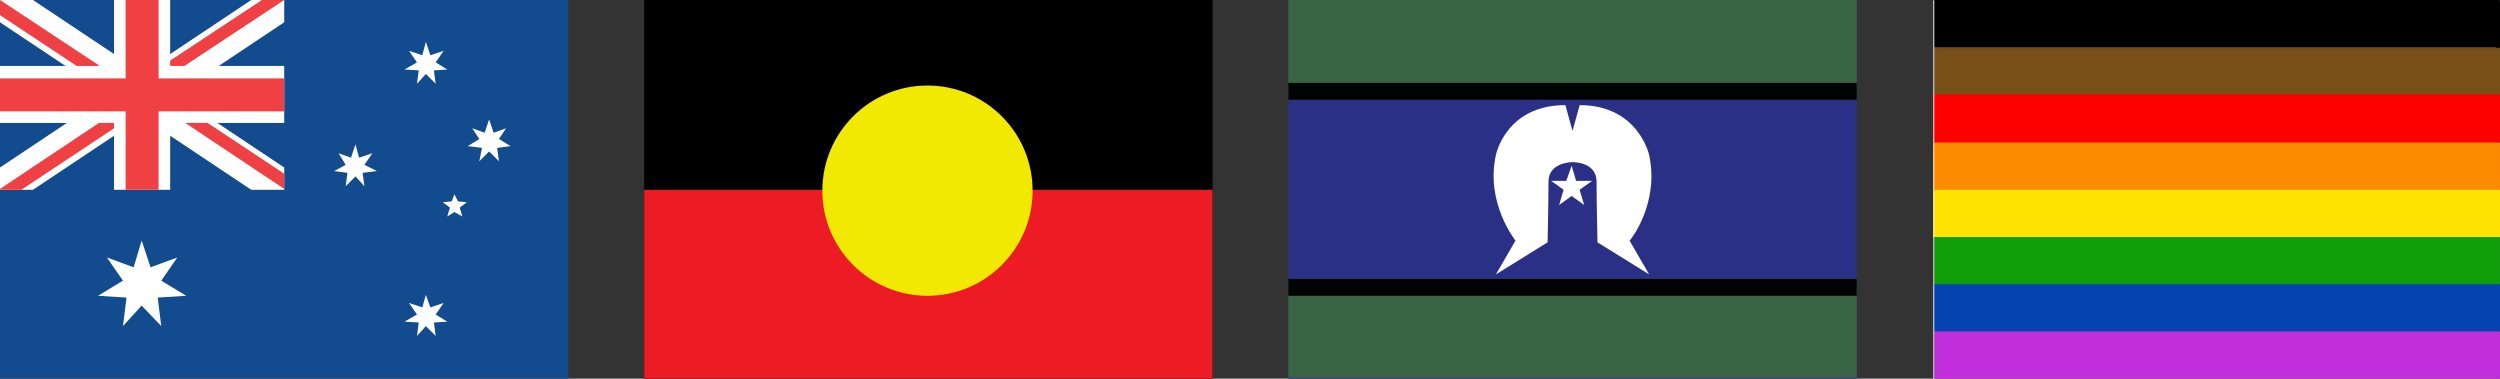 <svg xmlns="http://www.w3.org/2000/svg" xmlns:xlink="http://www.w3.org/1999/xlink" id="Layer_1" x="0px" y="0px" viewBox="0 0 280.6 42.5" style="enable-background:new 0 0 280.6 42.5;" xml:space="preserve"><rect x="0" y="0" width="280.6" height="42.5" fill="#333333" stroke="none"/><style type="text/css">	.st0{fill:#231F20;}	.st1{fill:#124B8E;}	.st2{fill:#ED1C24;}	.st3{fill:#FFFFFF;}	.st4{fill:#EF4043;}	.st5{fill:#F1E902;}	.st6{fill:#2B3087;}	.st7{fill:#396445;}	.st8{fill:#020403;}	.st9{fill:none;}	.st10{fill:#FD0000;}	.st11{fill:#0644B2;}	.st12{fill:#C12EDB;}	.st13{fill:#FC8B00;}	.st14{fill:#FEE400;}	.st15{fill:#119E0B;}	.st16{fill:#784F17;}	.st17{fill:#6E512C;}	.st18{fill:#FEFEFE;}</style><g>	<path class="st0" d="M63.8,42.5v-0.1V42.5z"></path>	<rect class="st1" width="63.8" height="42.5"></rect>	<rect x="72.3" width="63.8" height="42.5"></rect>	<rect x="72.3" y="21.3" class="st2" width="63.8" height="21.3"></rect>	<rect class="st1" width="31.9" height="21.3"></rect>	<polygon class="st3" points="31.9,7.4 19.1,7.4 19.1,0 12.8,0 12.8,7.4 0,7.4 0,13.8 12.8,13.8 12.8,21.3 19.1,21.3 19.1,13.8   31.9,13.8  "></polygon>	<polygon class="st3" points="31.9,18.8 3.7,0 0,0 0,2.5 28.2,21.3 31.9,21.3  "></polygon>	<polygon class="st3" points="0,18.8 28.2,0 31.9,0 31.9,2.5 3.7,21.3 0,21.3  "></polygon>	<polygon class="st4" points="31.9,8.8 17.8,8.8 17.8,0 14.1,0 14.1,8.8 0,8.8 0,12.5 14.1,12.5 14.1,21.3 17.8,21.3 17.8,12.5   31.9,12.5  "></polygon>	<polygon class="st4" points="31.9,21.2 31.9,19.5 23.3,13.8 20.8,13.8  "></polygon>	<polygon class="st4" points="31.9,0 29.4,0 19.1,6.8 19.1,7.4 20.7,7.4  "></polygon>	<polygon class="st4" points="11.1,13.8 0,21.2 0,21.3 2.4,21.3 12.8,14.4 12.8,13.8  "></polygon>	<polygon class="st4" points="0,0 0,1.7 8.6,7.4 11.2,7.4  "></polygon>	<polygon class="st3" points="15.9,27 16.9,30 19.9,28.9 18.1,31.5 20.9,33.2 17.7,33.4 18.1,36.6 15.9,34.3 13.8,36.6 14.2,33.4   11,33.2 13.8,31.5 12,28.9 15,30  "></polygon>	<polygon class="st3" points="47.8,33.1 48.3,34.5 49.8,34 48.9,35.3 50.2,36.1 48.7,36.2 48.9,37.7 47.8,36.6 46.8,37.7 47,36.2   45.4,36.1 46.8,35.3 45.9,34 47.4,34.5  "></polygon>	<polygon class="st3" points="39.9,16.2 40.3,17.7 41.8,17.2 40.9,18.5 42.3,19.2 40.7,19.4 40.9,20.9 39.9,19.8 38.8,20.9 39,19.4   37.5,19.2 38.8,18.5 38,17.2 39.4,17.7  "></polygon>	<polygon class="st3" points="47.8,4.7 48.3,6.2 49.8,5.7 48.9,7 50.2,7.8 48.7,7.9 48.9,9.4 47.8,8.3 46.8,9.4 47,7.9 45.4,7.8   46.8,7 45.9,5.7 47.4,6.2  "></polygon>	<polygon class="st3" points="54.9,13.4 55.4,14.9 56.8,14.4 56,15.6 57.3,16.4 55.8,16.6 56,18.1 54.9,17 53.8,18.1 54.1,16.6   52.5,16.4 53.8,15.6 53,14.4 54.4,14.9  "></polygon>	<polygon class="st3" points="51,21.8 51.4,22.6 52.4,22.7 51.6,23.3 51.9,24.3 51,23.8 50.2,24.3 50.5,23.3 49.7,22.7 50.7,22.6    "></polygon></g><circle class="st5" cx="104.1" cy="21.4" r="11.8"></circle><rect x="144.6" class="st6" width="63.8" height="42.5"></rect><rect x="144.6" y="0" class="st7" width="63.8" height="11.2"></rect><rect x="144.6" y="31.3" class="st7" width="63.8" height="11.1"></rect><rect x="144.6" y="31.3" class="st8" width="63.8" height="1.9"></rect><rect x="144.6" y="9.3" class="st8" width="63.8" height="1.9"></rect><g>	<polygon class="st3" points="176.4,18.6 176.9,20.3 178.7,20.3 177.3,21.3 177.8,23 176.4,22 175,23 175.5,21.3 174.1,20.3   175.8,20.3  "></polygon>	<path class="st3" d="M185.1,17.4c0,0-1.2-5.6-7.8-5.6l-0.8,2.9l-0.8-2.9c-6.7,0-7.8,5.6-7.8,5.6c-1.2,5.4,2.2,9.6,2.2,9.6l-2.2,3.8  l5.8-3.6c0,0,0.1-4.5,0.1-6.8c0-2.1,2.4-2.2,2.7-2.2l0,0c0,0,0,0,0,0c0,0,0,0,0,0l0,0c0.4,0,2.7,0.1,2.7,2.2c0,2.3,0.1,6.8,0.1,6.8  l5.8,3.6l-2.2-3.8C182.9,27.1,186.3,22.9,185.1,17.4z"></path></g><g>	<line class="st9" x1="63.8" y1="0" x2="63.8" y2="42.5"></line></g><g>	<g>		<path d="M217.1,0c21.1,0,42.2,0,63.2,0c0.3,0,0.3,0.1,0.3,0.3c0,1.7,0,3.4,0,5c-0.1,0.1-0.2,0.1-0.3,0.1c-0.1,0-0.2,0-0.3,0   c-20.8,0-41.5,0-62.3,0c-0.2,0-0.4,0.1-0.6-0.1c0-0.1,0-0.2,0-0.2c0-1.6,0-3.3,0-4.9C217.1,0.2,217,0.1,217.1,0z"></path>		<path class="st10" d="M280.6,10.6c0,1.8,0,3.6,0,5.3c-0.1,0.1-0.2,0.1-0.4,0.2c-0.2,0-0.4,0-0.5,0c-20.6,0-41.2,0-61.8,0   c-0.3,0-0.6,0.1-0.9-0.1c0-0.1,0-0.2,0-0.2c0-1.7,0-3.3,0-5c0-0.1,0-0.1,0-0.2c0.1-0.1,0.2-0.1,0.3-0.1c0.2,0,0.3,0,0.5,0   c20.6,0,41.3,0,61.9,0c0.2,0,0.3,0,0.5,0C280.4,10.5,280.5,10.5,280.6,10.6z"></path>		<path class="st11" d="M280.6,31.8c0,1.8,0,3.6,0,5.3c-0.1,0.1-0.2,0.1-0.4,0.2c-0.2,0-0.4,0-0.5,0c-20.6,0-41.2,0-61.8,0   c-0.3,0-0.6,0.1-0.9-0.1c0-0.1,0-0.2,0-0.2c0-1.7,0-3.3,0-5c0-0.1,0-0.1,0-0.2c0.1-0.1,0.2-0.1,0.3-0.1c0.2,0,0.3,0,0.5,0   c20.6,0,41.3,0,61.9,0c0.2,0,0.3,0,0.5,0C280.4,31.7,280.5,31.7,280.6,31.8z"></path>		<path class="st12" d="M217.1,37.2c21.2,0,42.4,0,63.5,0c0,1.7,0,3.4,0,5.1c0,0.2,0,0.2-0.2,0.2c0,0-0.1,0-0.1,0   c-21.1,0-42.1,0-63.2,0c0-0.1,0-0.2,0-0.2c0-1.6,0-3.2,0-4.9C217.1,37.3,217,37.2,217.1,37.2z"></path>		<path class="st13" d="M217.1,16c21.1,0,42.1,0,63.2,0c0.1,0,0.2,0,0.3,0c0,1.8,0,3.5,0,5.3c-0.1,0.1-0.2,0.1-0.4,0.2   c-0.2,0-0.4,0-0.5,0c-20.6,0-41.2,0-61.8,0c-0.3,0-0.6,0.1-0.9-0.1c0-0.1,0-0.2,0-0.2c0-1.6,0-3.2,0-4.8   C217.1,16.1,217,16,217.1,16z"></path>		<path class="st14" d="M217.1,21.3c21,0,42.1,0,63.1,0c0.1,0,0.3,0,0.4,0c0,1.8,0,3.5,0,5.3c-0.1,0.1-0.2,0.1-0.4,0.2   c-0.2,0-0.4,0-0.5,0c-20.6,0-41.2,0-61.8,0c-0.3,0-0.6,0.1-0.9-0.1c0-0.1,0-0.2,0-0.2c0-1.6,0-3.2,0-4.8   C217.1,21.4,217,21.3,217.1,21.3z"></path>		<path class="st15" d="M217.1,26.6c21.1,0,42.1,0,63.2,0c0.1,0,0.2,0,0.3,0c0,1.8,0,3.5,0,5.3c-0.2,0-0.4,0-0.5,0   c-20.8,0-41.6,0-62.4,0c-0.2,0-0.4,0-0.6,0c-0.1-0.1,0-0.1,0-0.2c0-1.6,0-3.2,0-4.8C217.1,26.7,217,26.6,217.1,26.6z"></path>		<path class="st16" d="M280.6,10.6c-0.2,0-0.4,0-0.5,0c-20.8,0-41.6,0-62.4,0c-0.2,0-0.4,0-0.6,0c-0.1-0.1,0-0.1,0-0.2   c0-1.6,0-3.3,0-4.9c0,0,0-0.1,0-0.1c0.1-0.1,0.2,0,0.4,0c20.9,0,41.9,0,62.8,0c0.1,0,0.2,0,0.4,0C280.6,7.2,280.6,8.9,280.6,10.6z   "></path>		<path class="st17" d="M280.6,5.4c-21.2,0-42.4,0-63.5,0c0,0,0-0.1,0-0.1c0.2,0,0.4,0,0.6,0c20.8,0,41.6,0,62.4,0   C280.3,5.4,280.4,5.4,280.6,5.4C280.6,5.4,280.6,5.4,280.6,5.4z"></path>		<path class="st18" d="M217.1,5.4C217.1,5.4,217.1,5.4,217.1,5.4c0,1.8,0,3.6,0,5.3c0,1.8,0,3.5,0,5.3c0,1.8,0,3.5,0,5.3   c0,1.8,0,3.5,0,5.3c0,1.8,0,3.5,0,5.3c0,1.8,0,3.5,0,5.3c0,1.8,0,3.6,0,5.3c0,0-0.1,0-0.1,0c0-0.1,0-0.2,0-0.3c0-14,0-27.9,0-41.9   c0-0.1-0.1-0.2,0.1-0.3C217.1,1.8,217.1,3.6,217.1,5.4z"></path>	</g></g></svg>